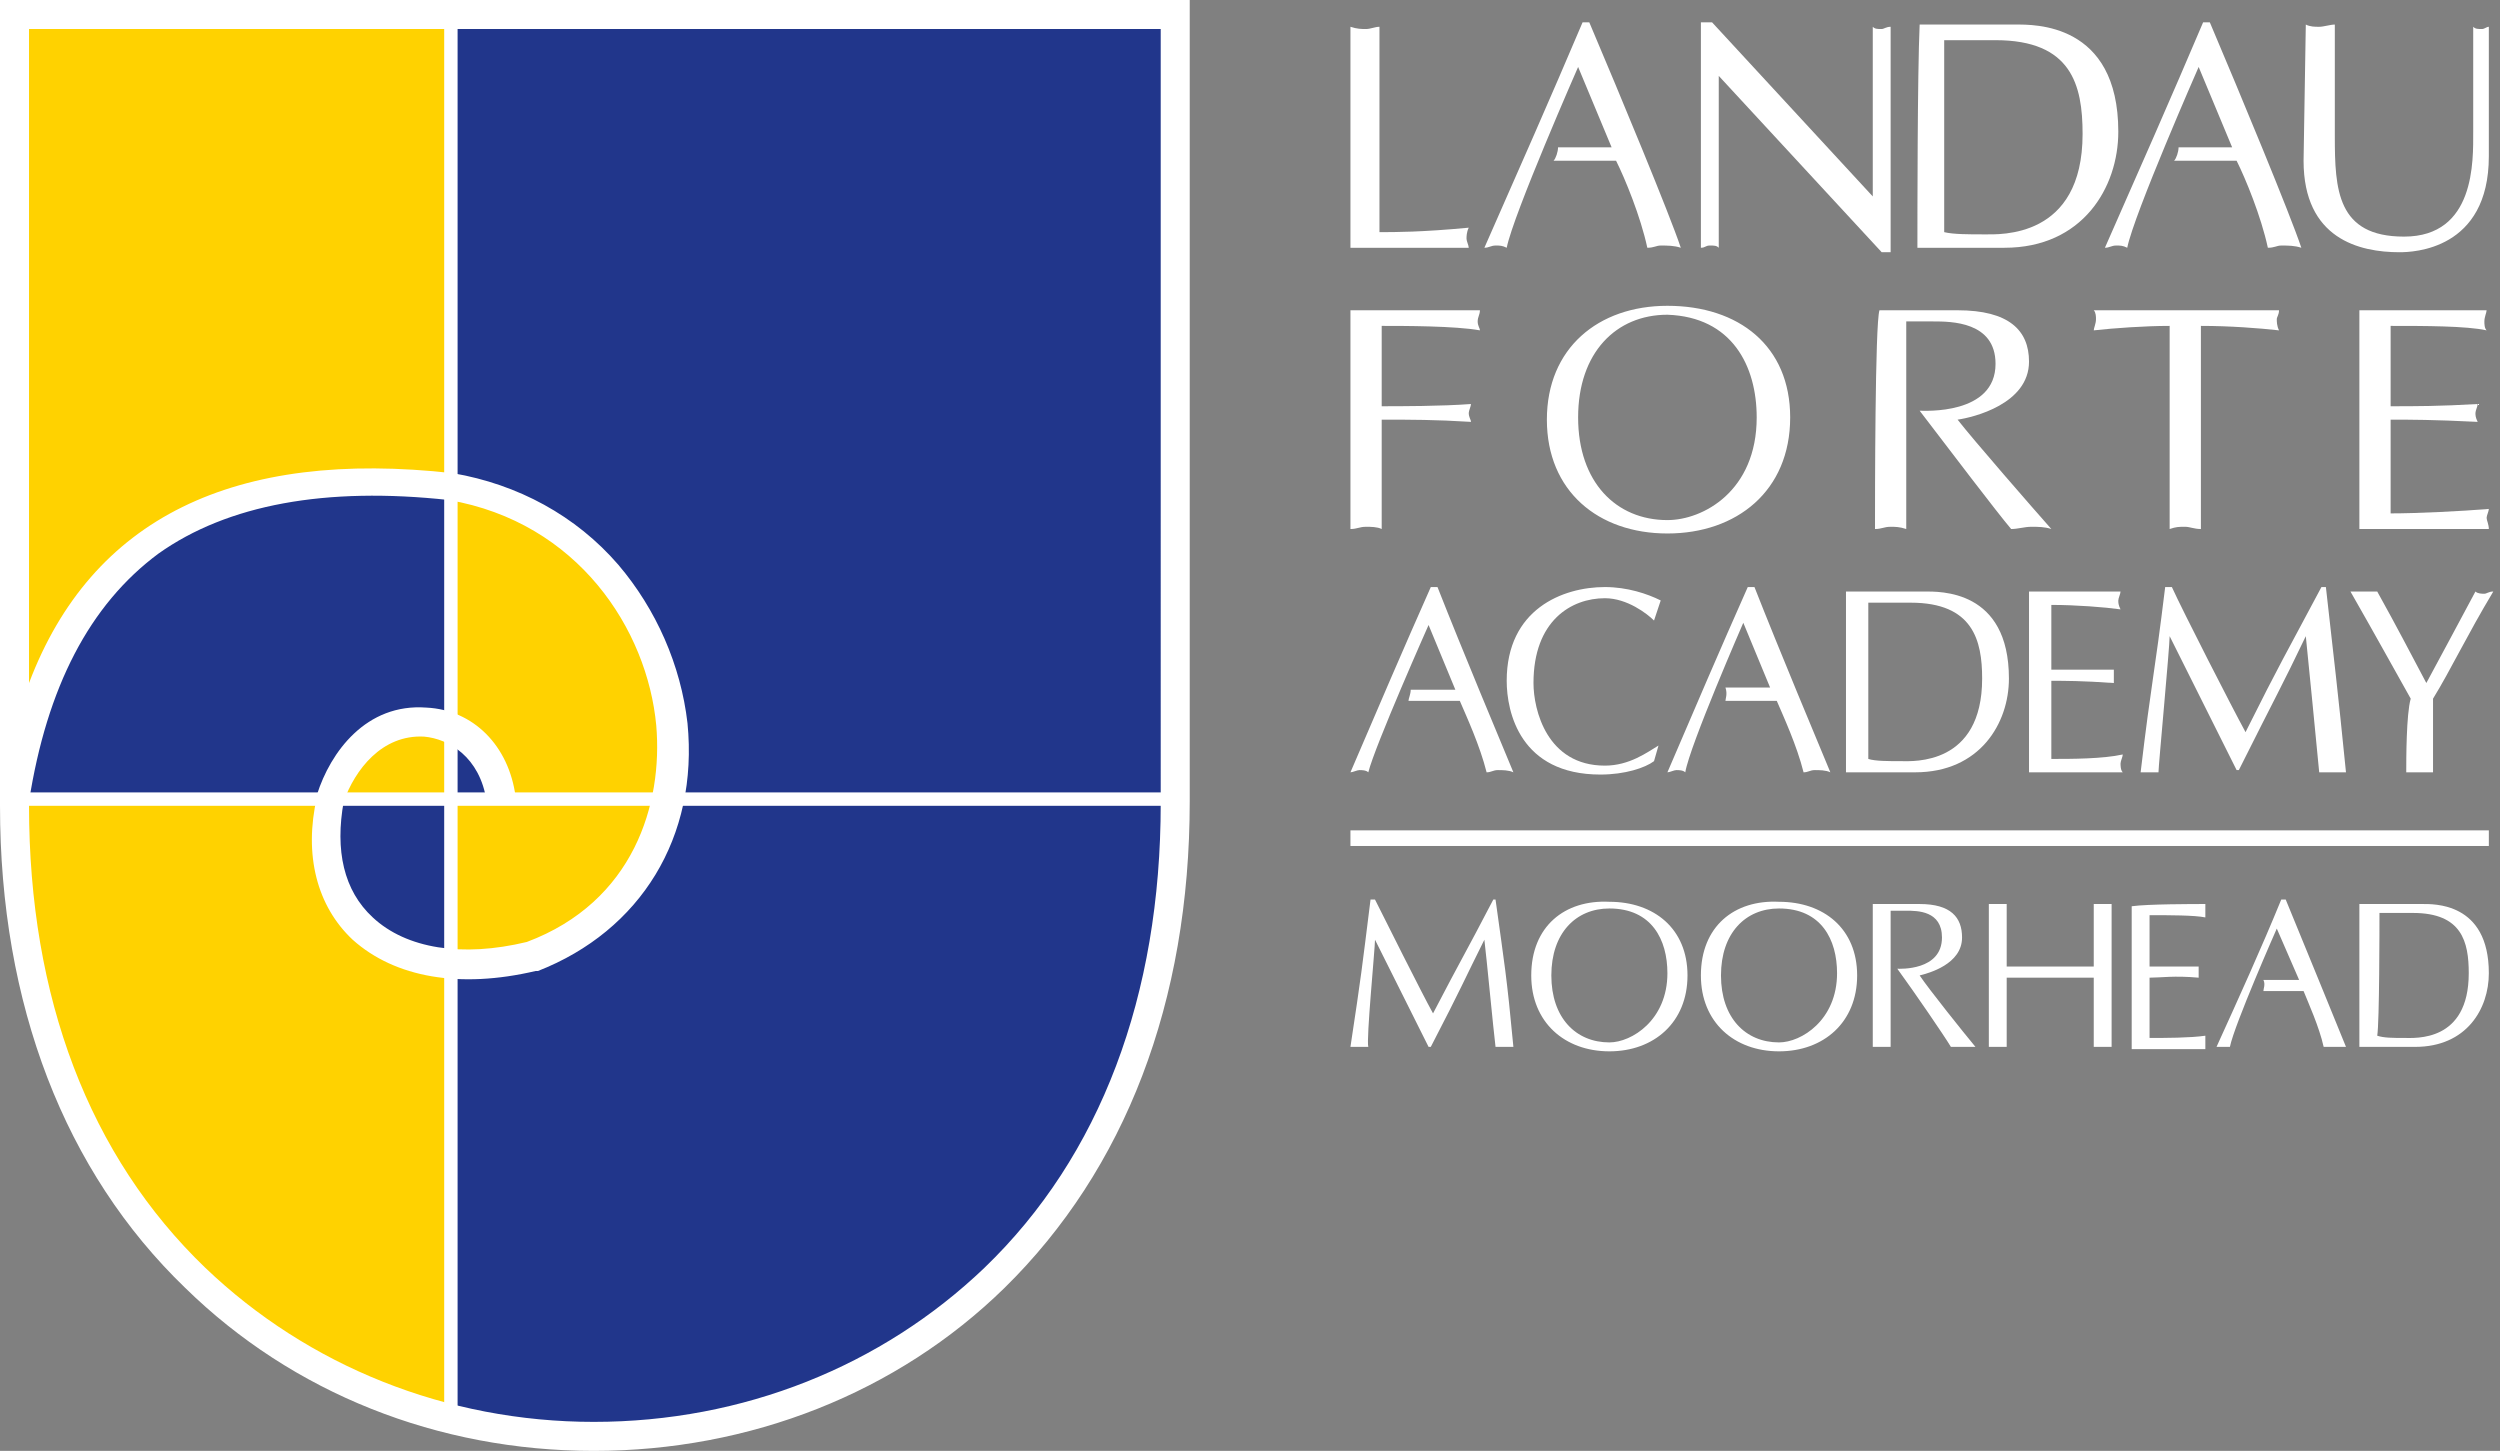 <?xml version="1.0" encoding="UTF-8"?> <!-- Generator: Adobe Illustrator 22.1.0, SVG Export Plug-In . SVG Version: 6.00 Build 0) --> <svg xmlns="http://www.w3.org/2000/svg" xmlns:xlink="http://www.w3.org/1999/xlink" id="Layer_2" x="0px" y="0px" viewBox="0 0 112 65" style="enable-background:new 0 0 112 65;" xml:space="preserve"><rect x="0" y="0" width="112" height="65" fill="#808080" stroke="none"/> <style type="text/css"> .st0{fill:#FFFFFF;} .st1{fill-rule:evenodd;clip-rule:evenodd;fill:#FFFFFF;} .st2{fill:#21368B;} .st3{fill:#FFD200;} </style> <path class="st0" d="M61.6,42.1L61.6,42.1c0.4,0.8,2,4,2.4,4.8h0.1c1.4-2.7,1.5-3,2.4-4.8h0c0.1,0.8,0.4,4,0.5,4.8 c0.1,0,0.1,0,0.2,0c0.1,0,0.1,0,0.2,0c0.1,0,0.1,0,0.2,0c0.1,0,0.1,0,0.2,0c-0.3-3.2-0.4-3.7-0.8-6.6h-0.1c-1.3,2.5-1.4,2.6-2.7,5.1 c-0.5-0.9-2.2-4.3-2.6-5.1h-0.2c-0.4,3.2-0.4,3.3-0.9,6.6c0.1,0,0.1,0,0.2,0c0.1,0,0.1,0,0.2,0c0.1,0,0.1,0,0.2,0c0.1,0,0.1,0,0.2,0 C61.2,46.6,61.6,42.5,61.6,42.1z"></path> <path class="st0" d="M74.7,43.6c0,2.1-1.6,3.1-2.6,3.1c-1.5,0-2.6-1.1-2.6-3c0-1.9,1.1-3,2.6-3C74,40.7,74.7,42.1,74.7,43.6z M68.6,43.7c0,2.1,1.5,3.4,3.5,3.4c2,0,3.5-1.3,3.5-3.4c0-2.1-1.5-3.3-3.5-3.3C70.1,40.3,68.6,41.5,68.6,43.7z"></path> <path class="st0" d="M82.3,43.6c0,2.1-1.6,3.1-2.6,3.1c-1.5,0-2.6-1.1-2.6-3c0-1.9,1.1-3,2.6-3C81.6,40.7,82.3,42.1,82.3,43.6z M76.2,43.7c0,2.1,1.5,3.4,3.5,3.4c2,0,3.5-1.3,3.5-3.4c0-2.1-1.5-3.3-3.5-3.3C77.7,40.3,76.2,41.5,76.2,43.7z"></path> <path class="st0" d="M83.9,46.9c0.2,0,0.3,0,0.4,0c0.1,0,0.3,0,0.4,0c0-0.8,0-4.8,0-6.1c0.2,0,0.3,0,0.7,0c0.5,0,1.6,0,1.6,1.2 c0,1.5-1.9,1.4-2,1.4c0.8,1.1,2.1,3,2.4,3.5c0.2,0,0.4,0,0.5,0c0.2,0,0.4,0,0.6,0c-0.5-0.6-2.1-2.6-2.5-3.2c0.4-0.1,1.9-0.5,1.9-1.7 c0-0.9-0.5-1.5-1.9-1.5c0.5,0-1.9,0-2.1,0C83.9,40.9,83.9,46,83.9,46.9z"></path> <path class="st0" d="M94.6,46.9c-0.1,0-0.1,0-0.2,0c-0.1,0-0.1,0-0.2,0c-0.1,0-0.1,0-0.2,0c-0.1,0-0.1,0-0.2,0l0-3.1l-3.9,0l0,3.1 c-0.1,0-0.1,0-0.2,0c-0.1,0-0.1,0-0.2,0c-0.1,0-0.1,0-0.2,0c-0.1,0-0.1,0-0.2,0l0-6.4c0.1,0,0.1,0,0.2,0c0.1,0,0.1,0,0.2,0 c0.1,0,0.1,0,0.2,0c0.1,0,0.1,0,0.2,0l0,2.8l3.9,0l0-2.8c0.1,0,0.1,0,0.2,0c0.1,0,0.1,0,0.2,0c0.1,0,0.1,0,0.2,0c0.1,0,0.1,0,0.2,0 L94.6,46.9z"></path> <path class="st0" d="M98.8,40.5c0,0.1,0,0.2,0,0.3c0,0.1,0,0.2,0,0.3c-0.5-0.1-1.6-0.1-2.5-0.1c0,0.4,0,2.1,0,2.3c0.6,0,1.3,0,2.2,0 c0,0.1,0,0.2,0,0.3c0,0.1,0,0.1,0,0.2c-1.1-0.1-1.7,0-2.2,0c0,0.2,0,2.5,0,2.7c0.7,0,1.8,0,2.5-0.1c0,0.1,0,0.2,0,0.3 c0,0.1,0,0.2,0,0.3c-0.3,0-2.6,0-3.3,0c0-0.6,0-6.1,0-6.4C96.2,40.5,98.3,40.5,98.8,40.5z"></path> <path class="st0" d="M101.4,44.4c0.4,0,1.4,0,1.8,0c0.2,0.5,0.7,1.6,0.9,2.5c0.2,0,0.3,0,0.4,0c0.2,0,0.4,0,0.6,0 c-0.4-1-1.8-4.4-2.7-6.6h-0.2c-0.9,2.2-1.9,4.4-2.9,6.6c0.1,0,0.2,0,0.3,0c0.1,0,0.2,0,0.3,0c0.2-1,2.1-5.3,2.1-5.3l1,2.3 c-0.4,0-1.2,0-1.6,0C101.5,44.1,101.4,44.3,101.4,44.4z"></path> <path class="st0" d="M106.6,40.9c0.4,0,1,0,1.5,0c2.2,0,2.5,1.3,2.5,2.7c0,3.1-2.4,2.9-2.9,2.9c-0.5,0-0.9,0-1.2-0.1 C106.6,45.8,106.6,41.5,106.6,40.9z M105.7,46.9c0.4,0,0.8,0,1.3,0c0.4,0,0.8,0,1.2,0c2.3,0,3.3-1.7,3.3-3.3c0-3.2-2.5-3.1-3-3.1 c-0.4,0-2.2,0-2.8,0C105.7,41.9,105.7,46.1,105.7,46.9z"></path> <path id="Line_1_" class="st1" d="M60.5,37.2h51v0.7h-51V37.2z"></path> <path class="st0" d="M107.8,34.6c0.1,0,0.2,0,0.3,0c0.1,0,0.2,0,0.3,0c0.1,0,0.2,0,0.3,0c0.1,0,0.2,0,0.3,0c0-1.1,0-2.3,0-3.3 c0.8-1.3,1.5-2.8,2.7-4.8c-0.2,0-0.3,0.1-0.4,0.1c-0.1,0-0.3,0-0.4-0.1c-0.9,1.7-1.4,2.6-2.2,4.1c-0.8-1.5-1.2-2.3-2.2-4.1 c-0.1,0-0.2,0-0.3,0c-0.1,0-0.2,0-0.3,0c-0.1,0-0.2,0-0.3,0c-0.1,0-0.2,0-0.3,0c1.2,2.1,1.8,3.2,2.7,4.8 C107.8,32,107.8,34,107.8,34.6z"></path> <path class="st0" d="M97.2,28.5L97.2,28.5c0.5,1,2.5,5,3,6h0.1c1.7-3.4,1.9-3.7,3-6h0c0.1,1,0.5,5,0.6,6.1c0.1,0,0.2,0,0.3,0 c0.1,0,0.2,0,0.3,0c0.1,0,0.2,0,0.3,0c0.1,0,0.2,0,0.3,0c-0.4-4-0.5-4.7-0.9-8.3H104c-1.7,3.2-1.8,3.3-3.4,6.5 c-0.6-1.1-2.8-5.4-3.3-6.5H97c-0.5,4.1-0.6,4.1-1.1,8.3c0.1,0,0.1,0,0.2,0c0.1,0,0.1,0,0.2,0c0.1,0,0.1,0,0.2,0c0.1,0,0.1,0,0.2,0 C96.7,34.3,97.2,29,97.2,28.5z"></path> <path class="st0" d="M95,26.5c0,0.1-0.1,0.3-0.1,0.4c0,0.1,0,0.2,0.1,0.4c-0.7-0.1-2-0.2-3.1-0.2c0,0.5,0,2.7,0,2.9 c0.8,0,1.6,0,2.8,0c0,0.1,0,0.2,0,0.3c0,0.1,0,0.2,0,0.3c-1.4-0.1-2.2-0.1-2.8-0.1c0,0.3,0,3.1,0,3.5c0.9,0,2.3,0,3.2-0.2 c0,0.1-0.1,0.3-0.1,0.4c0,0.1,0,0.3,0.1,0.4c-0.4,0-3.3,0-4.2,0c0-0.7,0-7.7,0-8.1C91.7,26.5,94.3,26.5,95,26.5z"></path> <path class="st0" d="M83.7,27c0.5,0,1.2,0,1.9,0c2.8,0,3.2,1.7,3.2,3.4c0,3.9-3.1,3.7-3.6,3.7c-0.6,0-1.2,0-1.5-0.1 C83.7,33.2,83.7,27.8,83.7,27z M82.7,34.6c0.5,0,1,0,1.6,0c0.5,0,1,0,1.5,0c2.9,0,4.2-2.2,4.2-4.2c0-4-3.1-3.9-3.8-3.9 c-0.6,0-2.8,0-3.5,0C82.7,28.3,82.7,33.6,82.7,34.6z"></path> <path class="st0" d="M63.1,31.4c0.5,0,1.8,0,2.3,0c0.3,0.7,0.9,2,1.2,3.2c0.2,0,0.3-0.1,0.5-0.1c0.2,0,0.5,0,0.7,0.1 c-0.5-1.2-2.3-5.5-3.4-8.3h-0.3c-1.2,2.7-2.4,5.5-3.6,8.3c0.1,0,0.3-0.1,0.4-0.1s0.3,0,0.4,0.1C61.6,33.4,64,28,64,28l1.2,2.9 c-0.6,0-1.5,0-2,0C63.2,31.1,63.1,31.3,63.1,31.4z"></path> <path class="st0" d="M74.1,34.1c-0.4,0.3-1.3,0.6-2.4,0.6c-3.6,0-4.2-2.8-4.2-4.2c0-3.2,2.5-4.2,4.4-4.2c1,0,1.9,0.3,2.5,0.6 c-0.1,0.3-0.3,0.9-0.3,0.9c-0.3-0.3-1.2-1-2.2-1c-1.5,0-3.2,1-3.2,3.8c0,1.2,0.6,3.7,3.2,3.7c1.1,0,1.9-0.6,2.4-0.9L74.1,34.1z"></path> <path class="st0" d="M77.3,31.4c0.5,0,1.8,0,2.3,0c0.3,0.7,0.9,2,1.2,3.2c0.2,0,0.3-0.1,0.5-0.1c0.2,0,0.5,0,0.7,0.1 c-0.5-1.2-2.3-5.5-3.4-8.3h-0.3c-1.2,2.7-2.4,5.5-3.6,8.3c0.1,0,0.3-0.1,0.4-0.1c0.1,0,0.3,0,0.4,0.1c0.2-1.2,2.6-6.7,2.6-6.7 l1.2,2.9c-0.6,0-1.5,0-2,0C77.4,31.1,77.3,31.3,77.3,31.4z"></path> <path class="st0" d="M111.4,13.9c0,0.1-0.1,0.3-0.1,0.5c0,0.1,0,0.3,0.1,0.4c-0.9-0.2-2.8-0.2-4.3-0.2c0,0.6,0,3.2,0,3.6 c1.1,0,2.2,0,3.9-0.1c0,0.1-0.1,0.3-0.1,0.4c0,0.1,0,0.2,0.1,0.4c-2-0.1-3-0.1-3.9-0.1c0,0.3,0,3.8,0,4.2c1.2,0,3.2-0.1,4.4-0.2 c0,0.1-0.1,0.3-0.1,0.4c0,0.1,0.1,0.3,0.1,0.5c-0.6,0-4.5,0-5.8,0c0-0.9,0-9.3,0-9.8C106.9,13.9,110.5,13.9,111.4,13.9z"></path> <path class="st0" d="M102.1,13.9c0,0.2-0.1,0.3-0.1,0.4c0,0.1,0,0.3,0.1,0.5c-0.9-0.1-2.2-0.2-3.5-0.2c0,1,0,7.9,0,9.1 c-0.3,0-0.5-0.1-0.7-0.1c-0.3,0-0.4,0-0.7,0.1c0-0.9,0-8.1,0-9.1c-1.1,0-2.5,0.1-3.4,0.2c0-0.1,0.1-0.3,0.1-0.5c0-0.1,0-0.3-0.1-0.4 C95.2,13.9,100.8,13.9,102.1,13.9z"></path> <path class="st0" d="M84,23.7c0.3,0,0.4-0.1,0.7-0.1c0.2,0,0.4,0,0.7,0.1c0-1.2,0-7.4,0-9.3c0.3,0,0.5,0,1.2,0c0.8,0,2.8,0,2.8,1.9 c0,2.3-3.2,2.1-3.4,2.1c1.3,1.7,3.5,4.6,4.1,5.3c0.3,0,0.6-0.1,0.9-0.1c0.3,0,0.6,0,0.9,0.1c-0.8-0.9-3.5-4-4.2-4.9 c0.7-0.1,3.2-0.7,3.2-2.6c0-1.4-0.9-2.3-3.2-2.3c0.8,0-3.1,0-3.5,0C84,14.5,84,22.3,84,23.7z"></path> <path class="st0" d="M78.7,18.7c0,3.3-2.4,4.6-4,4.6c-2.3,0-4-1.7-4-4.6c0-2.9,1.7-4.6,4-4.6C77.6,14.2,78.7,16.4,78.7,18.7z M69.3,18.8c0,3.2,2.3,5.1,5.4,5.1c3.1,0,5.5-1.9,5.5-5.2c0-3.2-2.3-5-5.5-5C71.6,13.7,69.3,15.6,69.3,18.8z"></path> <path class="st0" d="M60.5,23.7c0.3,0,0.4-0.1,0.7-0.1c0.2,0,0.5,0,0.7,0.1c0-1,0-4.9,0-4.9c1.3,0,2.4,0,4,0.1 c0-0.1-0.1-0.2-0.1-0.4c0-0.1,0.1-0.3,0.1-0.4c-1.3,0.1-3.2,0.1-4,0.1c0-0.7,0-2.9,0-3.6c1,0,3.3,0,4.4,0.2c0-0.1-0.1-0.2-0.1-0.4 c0-0.2,0.1-0.3,0.1-0.5c-0.5,0-5.3,0-5.8,0C60.5,14.3,60.5,22.5,60.5,23.7z"></path> <path class="st0" d="M103.2,7.2c0,3.5,2.5,4.1,4.3,4.1c0.6,0,4-0.1,4-4.3c0-2.1,0-4.4,0-5.8c-0.1,0-0.2,0.1-0.3,0.1 c-0.2,0-0.3,0-0.4-0.1c0,1.3,0,2.7,0,4.7c0,1.3,0.1,4.7-3.1,4.7c-3,0-3.1-2.1-3.1-4.5c0-2.2,0-4,0-5c-0.2,0-0.5,0.1-0.7,0.1 c-0.2,0-0.4,0-0.6-0.1L103.2,7.2z"></path> <path class="st0" d="M97.4,7.2c0.6,0,2.2,0,2.8,0c0.4,0.8,1.1,2.5,1.4,3.9c0.3,0,0.4-0.1,0.6-0.1c0.3,0,0.6,0,0.9,0.1 C102.6,9.6,100.4,4.3,99,1h-0.3c-1.4,3.3-2.9,6.7-4.4,10.1c0.2,0,0.3-0.1,0.5-0.1c0.2,0,0.3,0,0.5,0.1c0.3-1.5,3.2-8.1,3.2-8.1 l1.5,3.6c-0.7,0-1.9,0-2.4,0C97.6,6.8,97.5,7.1,97.4,7.2z"></path> <path class="st0" d="M87.1,1.8c0.6,0,1.5,0,2.3,0c3.4,0,3.9,2,3.9,4.2c0,4.7-3.7,4.5-4.4,4.5c-0.7,0-1.4,0-1.8-0.1 C87.1,9.4,87.1,2.7,87.1,1.8z M85.9,11.1c0.6,0,1.3,0,2,0c0.6,0,1.2,0,1.9,0c3.5,0,5.1-2.7,5.1-5.2c0-4.9-3.8-4.8-4.6-4.8 c-0.7,0-3.4,0-4.3,0C85.9,3.3,85.9,9.8,85.9,11.1z"></path> <path class="st0" d="M76.7,1h-0.5c0,0.6,0,9.4,0,10.1c0.2,0,0.2-0.1,0.4-0.1c0.2,0,0.3,0,0.4,0.1l0-7.7l7.3,7.9h0.4 c0-3.4,0-7.5,0-10.1c-0.2,0-0.3,0.1-0.4,0.1c-0.2,0-0.3,0-0.4-0.1c0,2.2,0,6.6,0,7.6L76.7,1z"></path> <path class="st0" d="M69.6,7.2c0.6,0,2.2,0,2.8,0c0.4,0.8,1.1,2.5,1.4,3.9c0.3,0,0.4-0.1,0.6-0.1c0.3,0,0.6,0,0.9,0.1 C74.8,9.6,72.6,4.3,71.2,1h-0.3c-1.4,3.3-2.9,6.7-4.4,10.1c0.2,0,0.3-0.1,0.5-0.1c0.2,0,0.3,0,0.5,0.1c0.3-1.5,3.2-8.1,3.2-8.1 l1.5,3.6c-0.7,0-1.9,0-2.4,0C69.8,6.8,69.7,7.1,69.6,7.2z"></path> <path class="st0" d="M60.5,11.1c0.7,0,4.6,0,5.3,0c0-0.1-0.1-0.3-0.1-0.4c0-0.1,0-0.3,0.1-0.5c-2.1,0.2-3.3,0.2-4,0.2 c0-1.4,0-8,0-9.2c-0.2,0-0.4,0.1-0.6,0.1c-0.2,0-0.4,0-0.7-0.1C60.5,2.4,60.5,10.6,60.5,11.1z"></path> <g> <path class="st2" d="M20.2,33.1v2.9h2.1C22,34.5,21.3,33.5,20.2,33.1"></path> <path class="st2" d="M14.7,35.8h5.5V43C16.2,43.1,14.3,40.7,14.7,35.8"></path> <path class="st2" d="M0.7,35.9c0.8-10.2,7.3-15,19.4-14.4v14.4H0.7"></path> <path class="st2" d="M29.9,35.9l22.7-0.1c-1.7,21-12.4,30.3-32.2,27.8V43.3C25.8,43.1,28.9,40.9,29.9,35.9"></path> <path class="st2" d="M20.2,0.7V22c6.8,1.5,10.1,6.2,9.9,14h22.4V0.7H20.2"></path> <path class="st3" d="M0.7,0.7h19.6V22c-9.8-2.1-16.3,2-19.6,12.1V0.7"></path> <path class="st3" d="M0.7,35.8h14c-0.6,4,1.2,6.5,5.5,7.5l0.1,20.3C8.1,60.2,1.5,50.9,0.7,35.8"></path> <path class="st3" d="M20.2,21.6v11.2c1,0.4,1.8,1.4,2.4,3.1l7.3-0.1C30.4,28,27.2,23.3,20.2,21.6"></path> <path class="st3" d="M20.2,35.8h9.7c-0.9,4.7-4.1,7.2-9.7,7.5V35.8"></path> <path class="st3" d="M14.7,35.7c1-2.7,2.8-3.8,5.2-3.1l0.3,3.1H14.7"></path> <path class="st0" d="M26.6,65c-7,0-13.5-2.6-18.3-7.3C2.9,52.5,0,45,0,36.1V0h53.3v35.9c0,9-2.9,16.5-8.3,21.8 C40.2,62.4,33.6,65,26.6,65z M1.3,35.9v0.2c0,8.6,2.7,15.7,7.9,20.7c4.6,4.4,10.8,6.9,17.4,6.9c6.7,0,12.9-2.5,17.5-6.9 c5.2-5,7.9-12.2,7.9-20.8V1.3H1.3v29.3c2.8-7.4,9.2-10.5,19-9.4l0,0c2.9,0.5,5.5,1.9,7.4,4.1c1.7,2,2.8,4.5,3.1,7.1 c0.5,5.1-2.1,9.3-6.7,11.1l-0.1,0c-3.4,0.8-6.3,0.3-8.2-1.4c-1.6-1.5-2.2-3.8-1.6-6.4l0-0.1c0.6-1.9,2.2-4.1,4.9-3.9 c2.1,0.1,3.7,1.7,4,4l-1.3,0.2c-0.3-2-1.7-2.8-2.8-2.9c-1.9-0.1-3.1,1.5-3.6,2.9c-0.4,2.2,0,4,1.3,5.2c1.5,1.4,4,1.8,6.9,1.1 c4.8-1.8,6.1-6.2,5.8-9.7c-0.4-4.3-3.5-9.1-9.3-10.1c-5.5-0.6-9.9,0.2-13,2.4C4,27.1,2.1,30.8,1.3,35.9z"></path> <polygon class="st0" points="20.5,63.7 19.9,63.7 19.9,36.1 0.7,36.1 0.7,35.5 19.9,35.5 19.9,0.7 20.5,0.7 20.5,35.5 52.7,35.5 52.7,36.1 20.5,36.1 "></polygon> </g> </svg> 